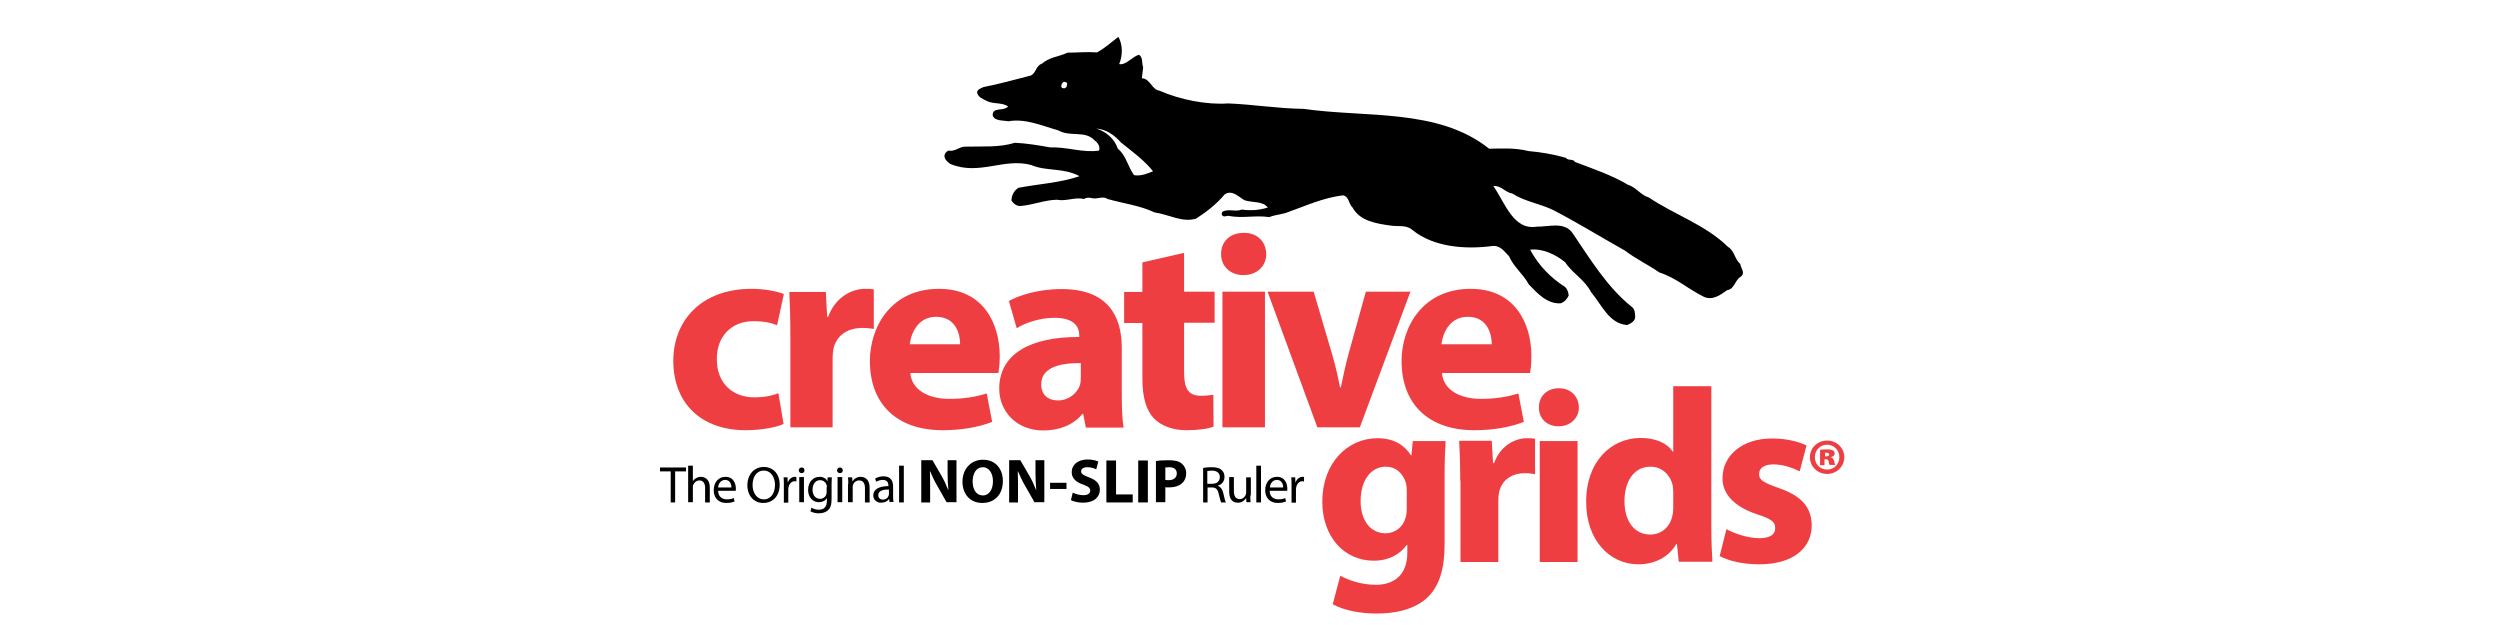 <svg xmlns="http://www.w3.org/2000/svg" xmlns:xlink="http://www.w3.org/1999/xlink" width="400" zoomAndPan="magnify" viewBox="0 0 300 75" height="100" preserveAspectRatio="xMidYMid meet" version="1.0"><path fill="#000000" d="M 80.484 56.566 L 79.199 56.566 L 79.199 56.098 L 82.328 56.098 L 82.328 56.566 L 81.016 56.566 L 81.016 60.293 L 80.484 60.293 Z M 80.484 56.566 " fill-opacity="1" fill-rule="nonzero"/><path fill="#000000" d="M 82.578 55.883 L 83.145 55.883 L 83.145 57.746 C 83.238 57.59 83.363 57.465 83.551 57.371 C 83.707 57.277 83.895 57.219 84.113 57.219 C 84.52 57.219 85.176 57.465 85.176 58.492 L 85.176 60.293 L 84.613 60.293 L 84.613 58.555 C 84.613 58.055 84.426 57.652 83.926 57.652 C 83.582 57.652 83.301 57.902 83.176 58.211 C 83.145 58.273 83.145 58.367 83.145 58.461 L 83.145 60.262 L 82.578 60.262 Z M 82.578 55.883 " fill-opacity="1" fill-rule="nonzero"/><path fill="#000000" d="M 86.176 58.863 C 86.176 59.609 86.68 59.922 87.211 59.922 C 87.617 59.922 87.836 59.859 88.055 59.766 L 88.148 60.168 C 87.961 60.262 87.617 60.355 87.148 60.355 C 86.207 60.355 85.645 59.734 85.645 58.832 C 85.645 57.934 86.176 57.219 87.055 57.219 C 88.055 57.219 88.305 58.086 88.305 58.648 C 88.305 58.77 88.305 58.832 88.273 58.895 L 86.176 58.895 Z M 87.773 58.492 C 87.773 58.148 87.617 57.59 87.023 57.59 C 86.461 57.59 86.207 58.086 86.176 58.492 Z M 87.773 58.492 " fill-opacity="1" fill-rule="nonzero"/><path fill="#000000" d="M 93.562 58.148 C 93.562 59.578 92.688 60.355 91.59 60.355 C 90.465 60.355 89.684 59.484 89.684 58.242 C 89.684 56.906 90.527 56.035 91.652 56.035 C 92.812 56.035 93.562 56.906 93.562 58.148 Z M 90.309 58.211 C 90.309 59.113 90.809 59.922 91.652 59.922 C 92.531 59.922 93 59.145 93 58.18 C 93 57.34 92.562 56.473 91.652 56.473 C 90.746 56.473 90.309 57.277 90.309 58.211 Z M 90.309 58.211 " fill-opacity="1" fill-rule="nonzero"/><path fill="#000000" d="M 94.062 58.211 C 94.062 57.871 94.062 57.559 94.031 57.277 L 94.5 57.277 L 94.531 57.871 L 94.562 57.871 C 94.688 57.465 95.031 57.219 95.406 57.219 C 95.469 57.219 95.5 57.219 95.566 57.25 L 95.566 57.777 C 95.5 57.777 95.438 57.746 95.375 57.746 C 95 57.746 94.719 58.023 94.625 58.461 C 94.625 58.523 94.594 58.617 94.594 58.707 L 94.594 60.324 L 94.062 60.324 Z M 94.062 58.211 " fill-opacity="1" fill-rule="nonzero"/><path fill="#000000" d="M 96.535 56.441 C 96.535 56.625 96.41 56.781 96.191 56.781 C 96.004 56.781 95.848 56.625 95.848 56.441 C 95.848 56.254 96.004 56.098 96.191 56.098 C 96.41 56.098 96.535 56.223 96.535 56.441 Z M 95.91 60.262 L 95.91 57.25 L 96.473 57.25 L 96.473 60.262 Z M 95.91 60.262 " fill-opacity="1" fill-rule="nonzero"/><path fill="#000000" d="M 99.82 57.277 C 99.82 57.496 99.789 57.746 99.789 58.117 L 99.789 59.859 C 99.789 60.543 99.664 60.977 99.352 61.227 C 99.07 61.504 98.629 61.598 98.254 61.598 C 97.879 61.598 97.504 61.504 97.254 61.352 L 97.379 60.914 C 97.566 61.039 97.879 61.164 98.254 61.164 C 98.82 61.164 99.227 60.883 99.227 60.105 L 99.227 59.766 C 99.07 60.043 98.727 60.262 98.254 60.262 C 97.504 60.262 96.973 59.641 96.973 58.801 C 96.973 57.777 97.629 57.219 98.348 57.219 C 98.883 57.219 99.164 57.496 99.289 57.746 L 99.32 57.277 Z M 99.227 58.461 C 99.227 58.367 99.227 58.273 99.195 58.211 C 99.102 57.902 98.82 57.621 98.41 57.621 C 97.879 57.621 97.504 58.055 97.504 58.77 C 97.504 59.359 97.816 59.859 98.41 59.859 C 98.758 59.859 99.07 59.641 99.164 59.301 C 99.195 59.207 99.195 59.113 99.195 59.02 L 99.195 58.461 Z M 99.227 58.461 " fill-opacity="1" fill-rule="nonzero"/><path fill="#000000" d="M 101.133 56.441 C 101.133 56.625 101.008 56.781 100.789 56.781 C 100.602 56.781 100.445 56.625 100.445 56.441 C 100.445 56.254 100.602 56.098 100.789 56.098 C 100.977 56.098 101.133 56.223 101.133 56.441 Z M 100.508 60.262 L 100.508 57.25 L 101.07 57.25 L 101.07 60.262 Z M 100.508 60.262 " fill-opacity="1" fill-rule="nonzero"/><path fill="#000000" d="M 101.793 58.086 C 101.793 57.777 101.793 57.527 101.762 57.277 L 102.262 57.277 L 102.293 57.777 C 102.449 57.496 102.793 57.219 103.293 57.219 C 103.699 57.219 104.355 57.465 104.355 58.492 L 104.355 60.293 L 103.793 60.293 L 103.793 58.555 C 103.793 58.055 103.605 57.652 103.105 57.652 C 102.73 57.652 102.449 57.902 102.355 58.211 C 102.324 58.273 102.324 58.367 102.324 58.461 L 102.324 60.262 L 101.758 60.262 L 101.758 58.086 Z M 101.793 58.086 " fill-opacity="1" fill-rule="nonzero"/><path fill="#000000" d="M 106.734 60.262 L 106.703 59.891 L 106.672 59.891 C 106.516 60.137 106.172 60.324 105.734 60.324 C 105.109 60.324 104.793 59.891 104.793 59.453 C 104.793 58.738 105.453 58.336 106.609 58.336 L 106.609 58.273 C 106.609 58.023 106.547 57.59 105.922 57.59 C 105.641 57.59 105.359 57.684 105.141 57.809 L 105.016 57.434 C 105.266 57.277 105.641 57.156 106.016 57.156 C 106.953 57.156 107.172 57.777 107.172 58.398 L 107.172 59.516 C 107.172 59.766 107.172 60.043 107.234 60.23 L 106.734 60.23 Z M 106.672 58.738 C 106.078 58.738 105.391 58.832 105.391 59.422 C 105.391 59.766 105.641 59.953 105.922 59.953 C 106.328 59.953 106.578 59.703 106.641 59.453 C 106.672 59.391 106.672 59.332 106.672 59.27 Z M 106.672 58.738 " fill-opacity="1" fill-rule="nonzero"/><path fill="#000000" d="M 107.891 55.883 L 108.457 55.883 L 108.457 60.293 L 107.891 60.293 Z M 107.891 55.883 " fill-opacity="1" fill-rule="nonzero"/><path fill="#000000" d="M 110.551 60.262 L 110.551 55.227 L 111.898 55.227 L 112.961 57.062 C 113.273 57.59 113.555 58.211 113.773 58.77 L 113.805 58.77 C 113.742 58.117 113.711 57.434 113.711 56.688 L 113.711 55.227 L 114.777 55.227 L 114.777 60.262 L 113.586 60.262 L 112.492 58.336 C 112.18 57.809 111.867 57.156 111.617 56.566 L 111.586 56.566 C 111.617 57.219 111.617 57.934 111.617 58.77 L 111.617 60.293 L 110.551 60.293 Z M 110.551 60.262 " fill-opacity="1" fill-rule="nonzero"/><path fill="#000000" d="M 120.344 57.715 C 120.344 59.359 119.344 60.355 117.875 60.355 C 116.371 60.355 115.496 59.238 115.496 57.809 C 115.496 56.316 116.465 55.168 117.969 55.168 C 119.5 55.168 120.344 56.316 120.344 57.715 Z M 116.715 57.777 C 116.715 58.77 117.184 59.453 117.938 59.453 C 118.719 59.453 119.156 58.707 119.156 57.746 C 119.156 56.844 118.719 56.066 117.938 56.066 C 117.152 56.066 116.715 56.812 116.715 57.777 Z M 116.715 57.777 " fill-opacity="1" fill-rule="nonzero"/><path fill="#000000" d="M 121.098 60.262 L 121.098 55.227 L 122.441 55.227 L 123.508 57.062 C 123.82 57.59 124.102 58.211 124.32 58.77 L 124.352 58.77 C 124.289 58.117 124.258 57.434 124.258 56.688 L 124.258 55.227 L 125.32 55.227 L 125.32 60.262 L 124.133 60.262 L 123.035 58.336 C 122.723 57.809 122.41 57.156 122.16 56.566 L 122.129 56.566 C 122.16 57.219 122.16 57.934 122.16 58.77 L 122.16 60.293 L 121.098 60.293 Z M 121.098 60.262 " fill-opacity="1" fill-rule="nonzero"/><path fill="#000000" d="M 126.008 57.934 L 127.98 57.934 L 127.98 58.676 L 126.008 58.676 Z M 126.008 57.934 " fill-opacity="1" fill-rule="nonzero"/><path fill="#000000" d="M 128.73 59.113 C 129.043 59.27 129.512 59.422 130.016 59.422 C 130.547 59.422 130.828 59.207 130.828 58.863 C 130.828 58.555 130.578 58.367 129.984 58.148 C 129.137 57.871 128.605 57.402 128.605 56.656 C 128.605 55.789 129.324 55.137 130.516 55.137 C 131.078 55.137 131.516 55.258 131.797 55.383 L 131.547 56.316 C 131.359 56.223 130.984 56.066 130.484 56.066 C 129.984 56.066 129.734 56.285 129.734 56.566 C 129.734 56.875 130.016 57.031 130.672 57.277 C 131.578 57.621 131.984 58.055 131.984 58.77 C 131.984 59.609 131.328 60.324 129.953 60.324 C 129.387 60.324 128.793 60.168 128.512 60.016 Z M 128.73 59.113 " fill-opacity="1" fill-rule="nonzero"/><path fill="#000000" d="M 132.766 55.258 L 133.926 55.258 L 133.926 59.332 L 135.926 59.332 L 135.926 60.293 L 132.766 60.293 Z M 132.766 55.258 " fill-opacity="1" fill-rule="nonzero"/><path fill="#000000" d="M 136.586 55.258 L 137.742 55.258 L 137.742 60.293 L 136.586 60.293 Z M 136.586 55.258 " fill-opacity="1" fill-rule="nonzero"/><path fill="#000000" d="M 138.742 55.32 C 139.09 55.258 139.59 55.227 140.277 55.227 C 140.996 55.227 141.496 55.352 141.809 55.633 C 142.121 55.883 142.344 56.316 142.344 56.781 C 142.344 57.25 142.188 57.684 141.871 57.961 C 141.496 58.336 140.902 58.492 140.215 58.492 C 140.059 58.492 139.934 58.492 139.84 58.461 L 139.84 60.262 L 138.711 60.262 L 138.711 55.32 Z M 139.871 57.59 C 139.965 57.621 140.09 57.621 140.246 57.621 C 140.84 57.621 141.215 57.309 141.215 56.812 C 141.215 56.348 140.902 56.066 140.309 56.066 C 140.09 56.066 139.934 56.098 139.84 56.098 L 139.84 57.59 Z M 139.871 57.59 " fill-opacity="1" fill-rule="nonzero"/><path fill="#000000" d="M 144.344 56.16 C 144.625 56.098 145 56.066 145.379 56.066 C 145.973 56.066 146.348 56.16 146.598 56.41 C 146.816 56.594 146.941 56.875 146.941 57.219 C 146.941 57.777 146.598 58.148 146.16 58.273 L 146.16 58.305 C 146.473 58.43 146.691 58.707 146.785 59.145 C 146.91 59.734 147.035 60.137 147.098 60.293 L 146.535 60.293 C 146.473 60.168 146.379 59.828 146.254 59.301 C 146.129 58.707 145.91 58.492 145.41 58.492 L 144.906 58.492 L 144.906 60.293 L 144.375 60.293 L 144.375 56.16 Z M 144.875 58.055 L 145.441 58.055 C 146.035 58.055 146.379 57.746 146.379 57.25 C 146.379 56.719 145.973 56.473 145.41 56.473 C 145.156 56.473 144.969 56.504 144.875 56.535 Z M 144.875 58.055 " fill-opacity="1" fill-rule="nonzero"/><path fill="#000000" d="M 150.039 59.453 C 150.039 59.766 150.039 60.043 150.07 60.262 L 149.57 60.262 L 149.539 59.766 C 149.383 60.016 149.07 60.324 148.539 60.324 C 148.066 60.324 147.504 60.074 147.504 59.02 L 147.504 57.25 L 148.066 57.25 L 148.066 58.926 C 148.066 59.484 148.254 59.891 148.758 59.891 C 149.133 59.891 149.383 59.641 149.477 59.391 C 149.508 59.301 149.539 59.207 149.539 59.113 L 149.539 57.277 L 150.102 57.277 L 150.102 59.453 Z M 150.039 59.453 " fill-opacity="1" fill-rule="nonzero"/><path fill="#000000" d="M 150.758 55.883 L 151.32 55.883 L 151.32 60.293 L 150.758 60.293 Z M 150.758 55.883 " fill-opacity="1" fill-rule="nonzero"/><path fill="#000000" d="M 152.355 58.863 C 152.355 59.609 152.855 59.922 153.387 59.922 C 153.793 59.922 154.012 59.859 154.23 59.766 L 154.324 60.168 C 154.137 60.262 153.793 60.355 153.324 60.355 C 152.387 60.355 151.824 59.734 151.824 58.832 C 151.824 57.934 152.355 57.219 153.23 57.219 C 154.23 57.219 154.48 58.086 154.48 58.648 C 154.48 58.77 154.48 58.832 154.449 58.895 L 152.355 58.895 Z M 153.98 58.492 C 153.98 58.148 153.824 57.59 153.23 57.59 C 152.668 57.59 152.418 58.086 152.387 58.492 Z M 153.98 58.492 " fill-opacity="1" fill-rule="nonzero"/><path fill="#000000" d="M 154.984 58.211 C 154.984 57.871 154.984 57.559 154.953 57.277 L 155.422 57.277 L 155.453 57.871 L 155.484 57.871 C 155.609 57.465 155.953 57.219 156.328 57.219 C 156.391 57.219 156.422 57.219 156.484 57.25 L 156.484 57.777 C 156.422 57.777 156.359 57.746 156.297 57.746 C 155.922 57.746 155.641 58.023 155.547 58.461 C 155.547 58.523 155.516 58.617 155.516 58.707 L 155.516 60.324 L 154.984 60.324 Z M 154.984 58.211 " fill-opacity="1" fill-rule="nonzero"/><path fill="#ef3e42" d="M 94.031 50.879 C 93.125 51.281 91.402 51.625 89.465 51.625 C 84.176 51.625 80.797 48.422 80.797 43.297 C 80.797 38.543 84.082 34.66 90.184 34.66 C 91.527 34.66 93 34.875 94.062 35.281 L 93.25 39.039 C 92.656 38.762 91.746 38.543 90.402 38.543 C 87.711 38.543 85.988 40.438 86.02 43.109 C 86.02 46.094 88.023 47.68 90.496 47.68 C 91.715 47.68 92.656 47.492 93.406 47.18 Z M 94.031 50.879 " fill-opacity="1" fill-rule="nonzero"/><path fill="#ef3e42" d="M 94.844 40.375 C 94.844 37.984 94.781 36.43 94.719 35.031 L 99.102 35.031 L 99.258 38.016 L 99.383 38.016 C 100.227 35.652 102.23 34.66 103.793 34.66 C 104.262 34.66 104.48 34.66 104.855 34.719 L 104.855 39.473 C 104.48 39.414 104.043 39.352 103.48 39.352 C 101.602 39.352 100.32 40.344 100.008 41.898 C 99.945 42.238 99.914 42.645 99.914 43.016 L 99.914 51.281 L 94.844 51.281 Z M 94.844 40.375 " fill-opacity="1" fill-rule="nonzero"/><path fill="#ef3e42" d="M 109.238 44.758 C 109.395 46.84 111.492 47.863 113.867 47.863 C 115.621 47.863 117.027 47.648 118.406 47.211 L 119.062 50.629 C 117.375 51.281 115.34 51.625 113.117 51.625 C 107.547 51.625 104.387 48.422 104.387 43.328 C 104.387 39.195 106.953 34.66 112.68 34.66 C 117.969 34.66 119.969 38.762 119.969 42.77 C 119.969 43.637 119.875 44.383 119.812 44.758 Z M 115.215 41.309 C 115.215 40.066 114.684 38.016 112.336 38.016 C 110.176 38.016 109.332 39.941 109.176 41.309 Z M 115.215 41.309 " fill-opacity="1" fill-rule="nonzero"/><path fill="#ef3e42" d="M 130.297 51.281 L 129.984 49.668 L 129.891 49.668 C 128.824 50.973 127.137 51.656 125.195 51.656 C 121.879 51.656 119.906 49.262 119.906 46.652 C 119.906 42.426 123.727 40.406 129.512 40.438 L 129.512 40.219 C 129.512 39.352 129.043 38.137 126.539 38.137 C 124.852 38.137 123.098 38.699 122.004 39.383 L 121.066 36.117 C 122.191 35.496 124.445 34.688 127.418 34.688 C 132.895 34.688 134.613 37.891 134.613 41.711 L 134.613 47.367 C 134.613 48.922 134.676 50.441 134.832 51.312 L 130.297 51.312 Z M 129.699 43.574 C 127.012 43.547 124.945 44.168 124.945 46.125 C 124.945 47.43 125.82 48.051 126.949 48.051 C 128.23 48.051 129.262 47.211 129.605 46.188 C 129.668 45.906 129.699 45.629 129.699 45.316 Z M 129.699 43.574 " fill-opacity="1" fill-rule="nonzero"/><path fill="#ef3e42" d="M 142.09 30.34 L 142.09 35 L 145.754 35 L 145.754 38.73 L 142.09 38.73 L 142.09 44.633 C 142.09 46.59 142.562 47.492 144.094 47.492 C 144.719 47.492 145.219 47.43 145.598 47.367 L 145.629 51.188 C 144.969 51.469 143.75 51.625 142.312 51.625 C 140.684 51.625 139.309 51.066 138.492 50.227 C 137.555 49.262 137.086 47.707 137.086 45.41 L 137.086 38.762 L 134.895 38.762 L 134.895 35.031 L 137.086 35.031 L 137.086 31.488 Z M 142.09 30.34 " fill-opacity="1" fill-rule="nonzero"/><path fill="#ef3e42" d="M 151.949 30.496 C 151.949 31.895 150.883 33.012 149.195 33.012 C 147.598 33.012 146.504 31.895 146.535 30.496 C 146.504 29.035 147.566 27.945 149.227 27.945 C 150.883 27.914 151.918 29.004 151.949 30.496 Z M 146.691 51.281 L 146.691 35 L 151.793 35 L 151.793 51.281 Z M 146.691 51.281 " fill-opacity="1" fill-rule="nonzero"/><path fill="#ef3e42" d="M 157.641 35 L 159.863 42.551 C 160.27 43.918 160.551 45.223 160.805 46.496 L 160.898 46.496 C 161.18 45.16 161.43 43.949 161.805 42.551 L 163.902 35 L 169.25 35 L 163.18 51.281 L 158.082 51.281 L 152.105 35 Z M 157.641 35 " fill-opacity="1" fill-rule="nonzero"/><path fill="#ef3e42" d="M 173.035 44.758 C 173.191 46.84 175.289 47.863 177.668 47.863 C 179.418 47.863 180.828 47.648 182.203 47.211 L 182.863 50.629 C 181.172 51.281 179.137 51.625 176.918 51.625 C 171.348 51.625 168.188 48.422 168.188 43.328 C 168.188 39.195 170.754 34.66 176.48 34.66 C 181.766 34.66 183.77 38.762 183.77 42.77 C 183.77 43.637 183.676 44.383 183.613 44.758 Z M 179.012 41.309 C 179.012 40.066 178.48 38.016 176.133 38.016 C 173.977 38.016 173.129 39.941 172.973 41.309 Z M 179.012 41.309 " fill-opacity="1" fill-rule="nonzero"/><path fill="#ef3e42" d="M 173.477 52.93 C 173.414 53.859 173.352 55.074 173.352 57.219 L 173.352 65.328 C 173.352 68.125 172.785 70.391 171.129 71.852 C 169.5 73.219 167.344 73.625 165.184 73.625 C 163.273 73.625 161.242 73.25 159.926 72.504 L 160.836 69.086 C 161.773 69.613 163.367 70.176 165.09 70.176 C 167.25 70.176 168.875 69.023 168.875 66.352 L 168.875 65.391 L 168.812 65.391 C 167.938 66.602 166.527 67.285 164.871 67.285 C 161.242 67.285 158.676 64.363 158.676 60.199 C 158.676 55.539 161.711 52.586 165.309 52.586 C 167.312 52.586 168.562 53.457 169.312 54.637 L 169.375 54.637 L 169.531 52.93 Z M 168.812 58.832 C 168.812 58.523 168.781 58.242 168.719 57.992 C 168.375 56.812 167.531 56.004 166.277 56.004 C 164.621 56.004 163.273 57.496 163.273 60.137 C 163.273 62.312 164.34 63.992 166.277 63.992 C 167.438 63.992 168.375 63.215 168.656 62.156 C 168.781 61.816 168.812 61.352 168.812 60.977 Z M 168.812 58.832 " fill-opacity="1" fill-rule="nonzero"/><path fill="#ef3e42" d="M 175.227 57.684 C 175.227 55.539 175.164 54.141 175.102 52.898 L 179.012 52.898 L 179.168 55.57 L 179.293 55.57 C 180.047 53.457 181.828 52.586 183.238 52.586 C 183.645 52.586 183.863 52.586 184.207 52.648 L 184.207 56.906 C 183.863 56.844 183.488 56.781 182.988 56.781 C 181.328 56.781 180.172 57.684 179.891 59.082 C 179.828 59.391 179.797 59.734 179.797 60.074 L 179.797 67.441 L 175.258 67.441 L 175.258 57.684 Z M 175.227 57.684 " fill-opacity="1" fill-rule="nonzero"/><path fill="#ef3e42" d="M 189.465 48.891 C 189.465 50.133 188.492 51.156 187.023 51.156 C 185.582 51.156 184.645 50.164 184.676 48.891 C 184.645 47.586 185.613 46.59 187.055 46.59 C 188.523 46.59 189.434 47.586 189.465 48.891 Z M 184.77 67.441 L 184.77 52.93 L 189.309 52.93 L 189.309 67.441 Z M 184.77 67.441 " fill-opacity="1" fill-rule="nonzero"/><path fill="#ef3e42" d="M 205.359 46.34 L 205.359 63.09 C 205.359 64.738 205.422 66.445 205.484 67.41 L 201.449 67.41 L 201.23 65.266 L 201.164 65.266 C 200.227 66.91 198.477 67.719 196.598 67.719 C 193.125 67.719 190.34 64.77 190.34 60.262 C 190.309 55.352 193.375 52.555 196.879 52.555 C 198.664 52.555 200.07 53.176 200.727 54.203 L 200.789 54.203 L 200.789 46.34 Z M 200.789 59.051 C 200.789 58.801 200.758 58.492 200.727 58.242 C 200.445 57.031 199.477 56.004 198.07 56.004 C 196.004 56.004 194.938 57.84 194.938 60.137 C 194.938 62.594 196.16 64.145 198.035 64.145 C 199.352 64.145 200.383 63.246 200.664 61.973 C 200.758 61.629 200.789 61.32 200.789 60.945 Z M 200.789 59.051 " fill-opacity="1" fill-rule="nonzero"/><path fill="#ef3e42" d="M 207.172 63.492 C 208.02 63.992 209.738 64.582 211.086 64.582 C 212.461 64.582 213.023 64.117 213.023 63.371 C 213.023 62.625 212.586 62.281 210.867 61.723 C 207.863 60.727 206.672 59.082 206.703 57.371 C 206.703 54.668 209.051 52.617 212.648 52.617 C 214.34 52.617 215.871 52.992 216.781 53.457 L 215.965 56.566 C 215.309 56.223 214.059 55.727 212.805 55.727 C 211.711 55.727 211.086 56.16 211.086 56.906 C 211.086 57.59 211.648 57.934 213.43 58.555 C 216.215 59.516 217.375 60.883 217.406 63.027 C 217.406 65.73 215.246 67.719 211.086 67.719 C 209.176 67.719 207.457 67.316 206.359 66.727 Z M 207.172 63.492 " fill-opacity="1" fill-rule="nonzero"/><path fill="#ef3e42" d="M 221.316 54.855 C 221.316 55.973 220.41 56.875 219.25 56.875 C 218.094 56.875 217.188 55.973 217.188 54.855 C 217.188 53.77 218.094 52.867 219.25 52.867 C 220.41 52.867 221.316 53.77 221.316 54.855 Z M 217.781 54.855 C 217.781 55.695 218.406 56.348 219.25 56.348 C 220.098 56.348 220.723 55.695 220.723 54.855 C 220.723 54.047 220.098 53.363 219.25 53.363 C 218.406 53.363 217.781 54.047 217.781 54.855 Z M 218.969 55.82 L 218.406 55.82 L 218.406 53.984 C 218.531 53.953 218.844 53.922 219.219 53.922 C 219.625 53.922 219.816 53.984 219.973 54.047 C 220.098 54.141 220.16 54.266 220.16 54.453 C 220.16 54.637 219.973 54.793 219.719 54.855 L 219.719 54.887 C 219.941 54.949 220.035 55.105 220.098 55.352 C 220.16 55.633 220.191 55.727 220.223 55.789 L 219.562 55.789 C 219.5 55.727 219.469 55.57 219.438 55.383 C 219.406 55.199 219.312 55.105 219.125 55.105 L 218.938 55.105 L 218.938 55.82 Z M 219 54.762 L 219.156 54.762 C 219.375 54.762 219.5 54.668 219.5 54.543 C 219.5 54.391 219.375 54.328 219.188 54.328 C 219.125 54.328 219.062 54.328 219 54.328 Z M 219 54.762 " fill-opacity="1" fill-rule="nonzero"/><path fill="#000000" d="M 208.832 31.676 C 208.145 31.086 208.145 30.09 207.359 29.625 C 204.672 26.984 200.945 25.77 197.848 23.691 C 196.879 23.41 196.348 22.477 195.348 22.168 C 193.406 21.016 191.215 20.273 188.996 19.434 C 188.746 18.996 188.211 19.34 187.898 18.934 C 186.492 18.531 184.895 18.25 183.426 18.129 C 181.797 17.723 180.266 17.816 178.699 17.848 C 172.598 12.969 163.934 14.148 156.422 13.062 C 153.355 13.031 150.477 12.535 147.379 12.41 C 144.875 12.598 141.621 11.977 139.152 10.887 C 138.18 10.762 138.055 9.426 137.023 9.395 L 137.18 8.09 C 136.992 7.594 137.18 6.816 136.648 6.57 C 135.832 6.848 135.051 7.875 134.301 7.688 C 134.738 6.66 134.738 5.355 134.207 4.426 C 133.363 5.047 132.578 5.793 131.641 6.289 C 130.422 6.195 129.293 6.32 128.105 6.32 C 127.074 6.816 125.977 6.816 125.008 7.656 C 124.32 7.875 124.352 8.711 123.727 9.055 C 121.816 9.551 119.906 10.078 118 10.453 C 117.75 10.578 117.277 10.73 117.246 11.074 C 117.344 11.664 117.906 11.852 118.375 12.098 C 119.188 12.535 120.281 12.254 120.973 12.781 C 120.41 13.406 119.062 12.781 119.125 13.871 C 119.375 14.555 120.41 14.43 121.004 14.555 C 123.035 14.18 125.102 15.113 126.98 15.641 C 128.449 16.48 130.234 15.609 131.359 16.855 C 131.734 17.102 132.047 17.598 131.891 18.066 C 130.016 18.375 127.949 17.598 126.039 17.691 C 124.664 17.445 123.191 17.195 121.785 17.133 C 119.906 17.723 117.875 17.539 115.902 17.598 C 115.184 17.539 114.59 18.25 113.836 18.066 C 113.586 18.16 113.336 18.406 113.336 18.75 C 113.367 19.152 113.742 19.496 114.055 19.68 C 117.5 21.109 120.473 18.906 123.758 19.805 C 125.539 20.582 127.574 20.086 129.543 21.141 C 127.168 21.949 124.633 22.074 122.191 22.539 C 121.66 22.914 121.379 23.473 121.379 24.062 C 121.598 24.434 122.035 24.777 122.504 24.715 C 123.977 24.59 125.352 24 126.824 23.969 C 127.949 24.188 128.949 23.629 130.078 23.875 C 130.391 23.691 130.703 23.691 131.047 23.781 C 131.703 23.938 132.359 23.473 132.895 23.875 C 134.863 24.434 136.773 24.652 138.555 25.492 C 140.309 25.742 141.84 26.734 143.531 26.238 C 144.875 25.367 146.035 24.434 146.973 23.316 C 147.879 22.727 148.664 23.66 149.352 24.031 C 150.289 24.344 151.512 24.094 152.137 24.902 C 151.164 25.211 150.133 25.305 149.039 25.148 C 148.254 25.461 147.379 24.996 146.66 25.43 C 146.629 25.586 146.535 25.742 146.691 25.863 C 146.879 26.082 147.16 25.895 147.379 25.895 C 149.07 26.238 150.602 25.801 152.293 26.051 C 152.949 25.801 153.637 25.742 154.293 25.555 C 156.578 24.746 158.832 23.691 161.211 23.441 C 161.93 23.66 161.805 24.434 162.305 24.902 C 163.211 26.547 165.152 26.828 166.934 27.078 C 167.812 27.199 168.75 26.953 169.5 27.605 C 172.066 29.688 175.883 29.934 179.012 29.531 C 180.016 29.375 180.516 30.184 181.078 30.742 C 181.672 32.078 182.77 32.855 183.457 34.129 C 184.426 35.125 185.613 36.492 187.273 36.398 C 187.742 36.242 188.055 35.871 188.242 35.465 C 188.211 35.094 188.086 34.66 187.773 34.41 C 186.117 33.352 184.676 31.926 183.613 29.965 C 185.113 29.781 186.711 30.559 187.805 31.457 C 188.711 32.824 190.121 33.508 190.934 35.062 C 192.219 36.586 193.062 38.82 195.254 39.008 C 195.66 38.82 196.223 38.574 196.223 38.016 C 196.191 37.609 196.223 37.113 195.785 36.801 C 192.875 34.473 190.84 31.117 188.711 27.977 C 187.711 26.547 185.836 27.23 184.426 27.199 C 181.578 27.668 180.609 24.312 179.199 22.324 C 180.141 22.23 180.609 23.098 181.484 23.223 C 182.895 24.156 184.77 24.434 186.336 25.18 C 189.277 26.703 192.094 28.445 194.973 30.059 C 196.285 31.055 197.785 31.77 199.133 32.699 C 201.102 33.32 202.543 34.66 204.297 35.527 C 205.391 36.18 206.453 35.402 207.266 34.812 C 208.145 34.719 208.176 33.602 208.895 33.199 C 209.488 32.73 208.895 32.203 208.832 31.676 Z M 127.793 10.547 C 127.762 10.672 127.543 10.547 127.449 10.547 C 127.262 10.391 127.387 10.078 127.512 9.926 C 127.668 9.738 128.012 9.832 128.074 10.047 C 127.98 10.234 128.074 10.516 127.793 10.547 Z M 136.086 21.016 C 135.332 19.992 135.145 18.656 134.145 17.848 C 133.707 16.605 132.734 15.797 131.547 15.426 C 132.766 15.516 133.707 16.199 134.52 17.102 C 135.863 18.191 137.273 19.184 138.367 20.551 C 137.711 20.832 136.836 21.172 136.086 21.016 Z M 136.086 21.016 " fill-opacity="1" fill-rule="evenodd"/></svg>